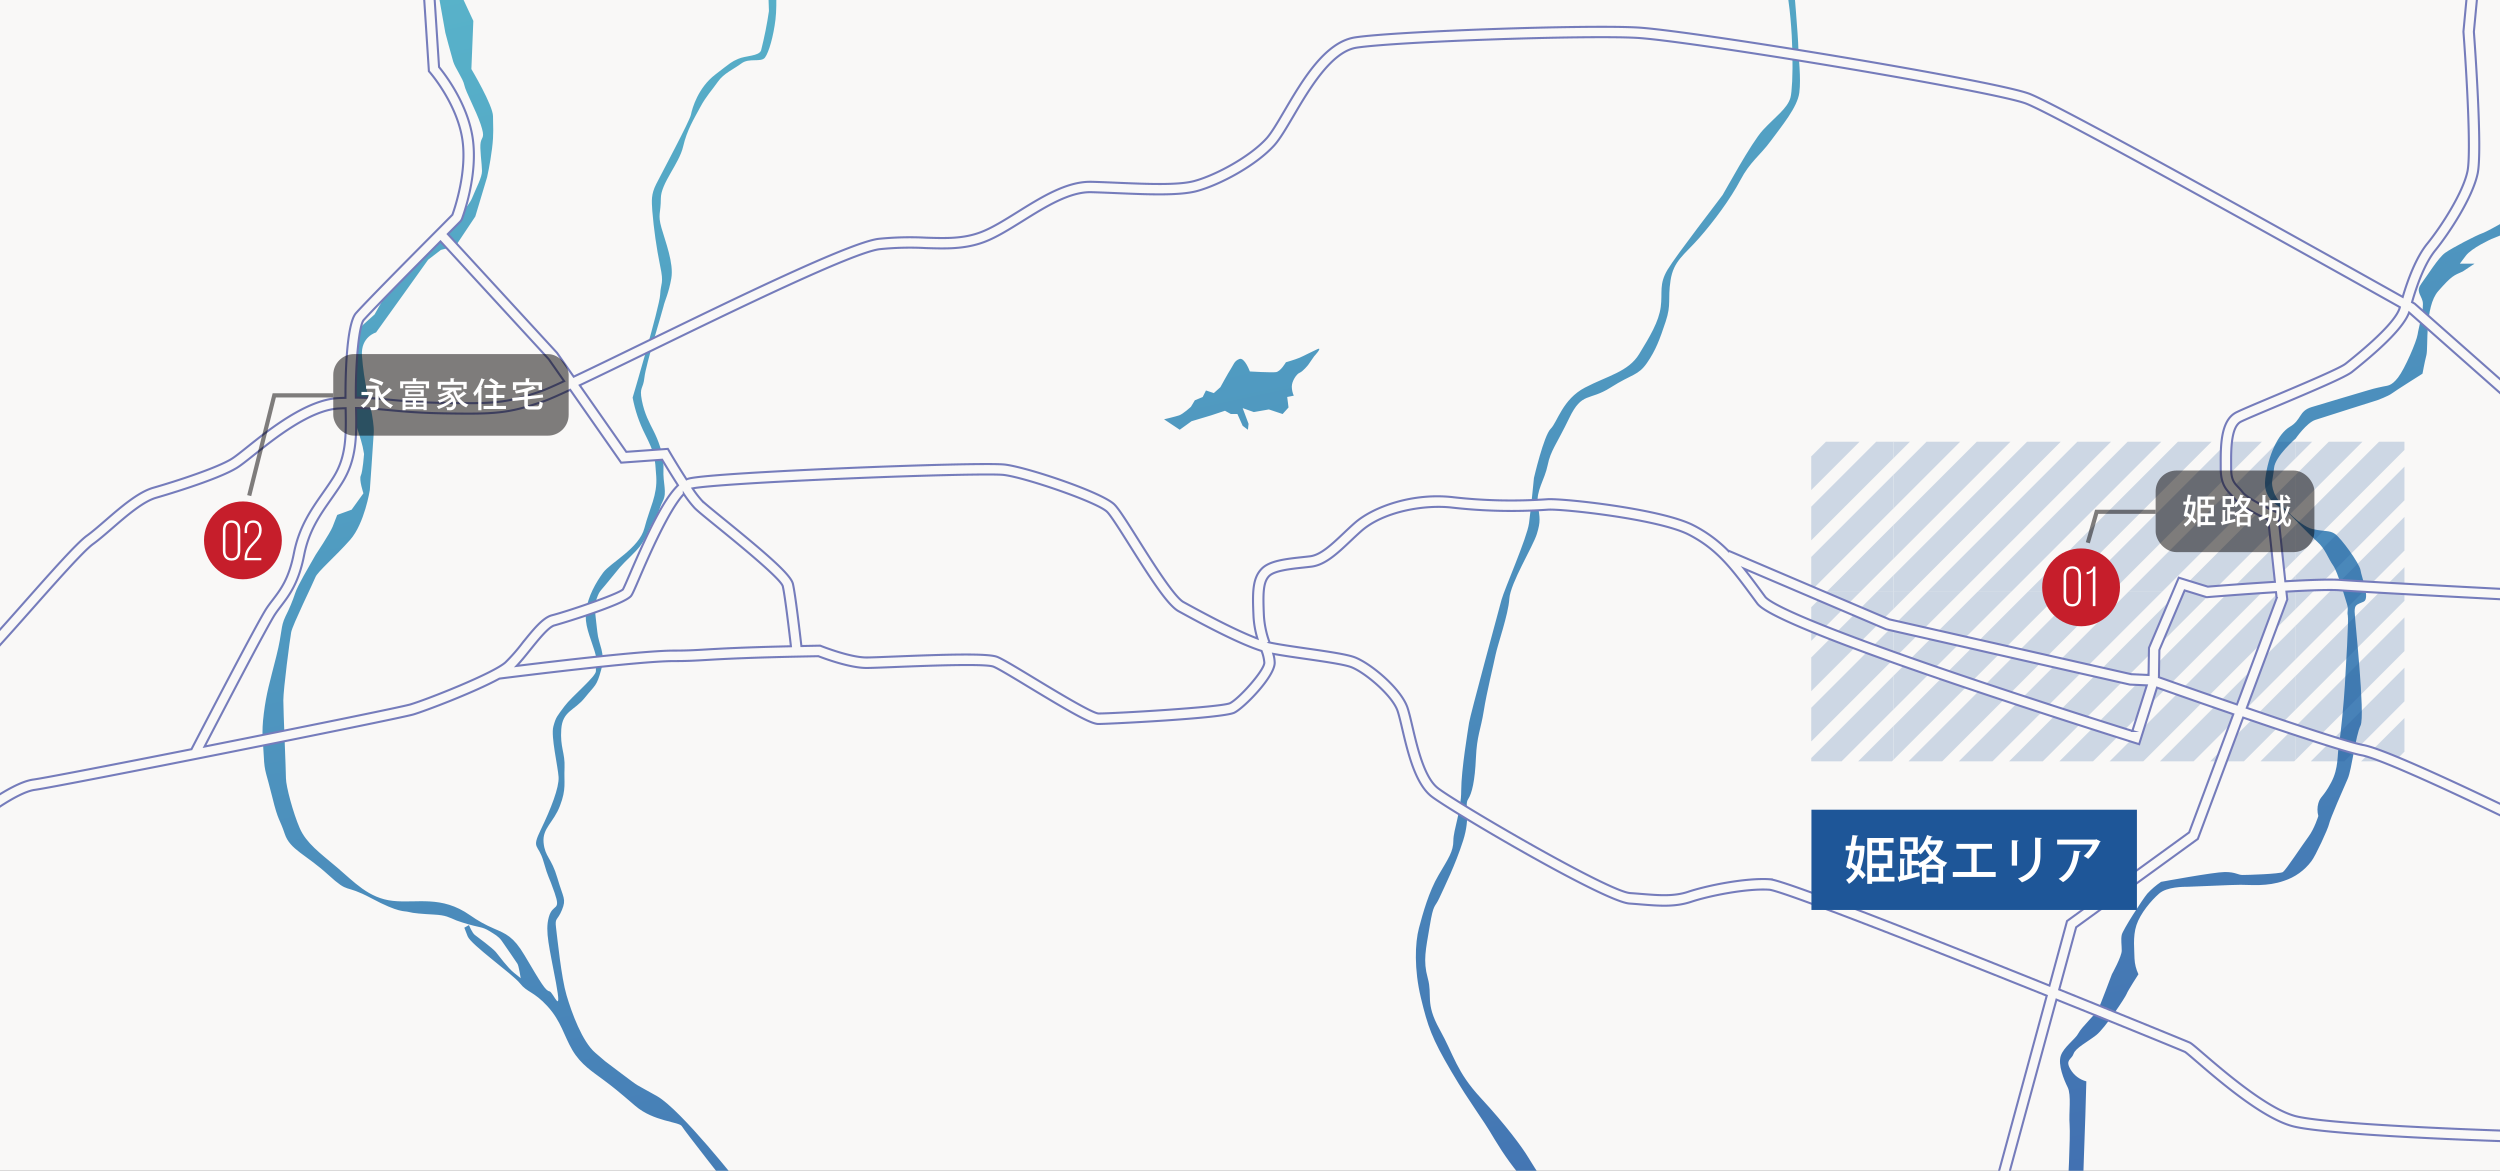 <svg xmlns="http://www.w3.org/2000/svg" xmlns:xlink="http://www.w3.org/1999/xlink" width="1200" height="562" viewBox="0 0 1200 562">
  <rect x="0" y="0" width="1200" height="562" fill="#333333" stroke="none"/>
  <defs>
    <clipPath id="clip-path">
      <rect id="長方形_3050" data-name="長方形 3050" width="1200" height="562" transform="translate(18.33 28.27)" fill="none"/>
    </clipPath>
    <clipPath id="clip-path-2">
      <path id="パス_3747" data-name="パス 3747" d="M236.09,18.01l9.44,20.29-.94,23.12s10.38,17.46,10.38,22.64.47,8.02-.47,15.57-2.36,13.68-2.36,13.68l-5.66,18.87-5.66,8.49-3.77,5.66-7.08,1.89-6.13,4.72-9.44,13.21-15.57,21.7s-7.39,2.04-6.76,11.16a134.7,134.7,0,0,0,2.52,17.61s3.46,13.52,3.15,19.18-1.89,27.68-1.89,27.68-2.52,16.04-9.44,23.9-15.73,15.41-16.67,17.93-11.01,22.96-11.64,26.42-3.77,27.36-3.77,32.71,1.26,33.65,1.26,37.43,3.46,16.67,6.61,23.9,9.75,11.95,17.93,18.87,15.1,14.78,26.74,16.04,23.28-2.83,37.12,6.92a61.233,61.233,0,0,0,11.36,6.35c5.77,2.53,9.37,3.75,14.75,12.84,8.18,13.84,10.07,16.98,11.95,17.3s6.29,12.89,3.15-4.09-5.35-24.53-3.46-31.45,5.98-2.52,2.83-11.64-2.83-6.29-5.35-15.1-5.98-5.66-1.26-15.41,8.81-20.13,8.49-25.16-3.77-19.5-2.52-24.22,1.89-5.03,5.35-9.75,15.41-14.47,15.1-16.98,1.57-2.2-.63-9.44-5.03-12.58-4.09-19.5,4.72-13.52,8.18-18.24,17.3-11.64,19.82-21.39,6.29-15.73,5.66-24.85-.63-10.69-5.35-20.13a66.489,66.489,0,0,1-5.98-17.61s12.9-43.4,13.21-49.38,1.89-5.03,0-13.84a227.787,227.787,0,0,1-3.77-26.42c-.31-5.03-.63-7.86,1.89-12.89s16.04-30.19,16.67-33.34,3.46-12.89,11.64-19.18,7.55-5.98,11.01-7.55,10.07-1.26,11.01-4.09a182.445,182.445,0,0,0,3.77-18.87c0-1.57-.63-17.3-.63-17.3l3.77.31s.94,13.21,0,21.07-3.15,15.73-5.03,18.24-7.55,0-11.32,2.83-8.49,4.72-11.32,8.81-5.66,6.92-8.49,12.27-6.29,10.69-8.18,18.87-10.69,17.61-10.69,24.85-1.57,7.55.31,14.15,5.98,16.98,4.72,24.22-3.15,10.69-3.77,13.52-8.49,27.99-9.12,33.97-2.52,4.4-1.26,11.01,3.77,11.01,5.66,14.78,5.03,11.01,4.72,18.24,1.89,11.01-.31,15.41-1.26,4.72-4.4,9.75-3.46,8.81-8.49,14.15-5.35,4.72-11.32,12.27-5.98,6.29-7.55,10.69-.31,9.12.31,15.73,4.09,10.06,1.89,18.24-2.83,7.23-7.86,13.52-10.69,6.29-11.32,15.1,1.89,11.32,1.57,18.56.94,10.06-2.2,18.24-8.49,10.69-7.86,17.61,3.77,7.23,6.61,16.98,4.4,10.06,2.2,15.41-3.46,3.46-2.83,8.49,2.52,23.9,5.03,32.39,7.55,22.33,13.84,27.68,2.2,2.2,12.27,9.75,5.66,4.4,17.3,11.01,39.95,42.77,39.95,42.77l-4.72,1.89s-22.02-27.99-23.28-30.19-13.53-2.2-22.33-9.75-10.38-8.81-15.41-12.58-10.69-7.23-14.78-14.15-5.35-13.84-11.95-21.07-9.75-6.6-13.21-11.01-23.59-18.56-25.16-22.64l-1.57-4.09,2.2-1.26s1.57,3.77,2.83,4.72,8.49,6.29,10.07,8.18,5.66,7.55,8.81,10.06l3.15,2.52s-.94-5.98-1.57-6.92-5.98-8.81-7.55-11.01-3.46-3.15-5.98-4.72a13.613,13.613,0,0,0-4.72-1.89,84.834,84.834,0,0,1-11.01-3.15c-3.78-1.58-5.03-2.52-10.69-2.83s-10.07-.63-12.27-1.26-4.4.63-17.93-6.6-10.07-1.57-20.76-11.32-18.24-11.95-20.76-19.5-3.15-5.98-5.98-17.61-3.77-11.95-4.09-19.5-1.26-10.69,0-20.76,2.83-14.78,5.98-27.36,1.89-13.84,4.4-19.18a81.694,81.694,0,0,0,4.72-11.32c.94-3.15,7.23-13.84,7.23-13.84l2.52-4.4s6.92-10.38,8.18-13.52,2.2-5.66,2.2-5.66l6.92-2.52,5.66-7.86s-2.2-6.6-1.26-8.49,1.57-10.38,1.57-10.38a50.491,50.491,0,0,0-1.57-6.92c-1.26-4.4-4.4-12.89-4.4-12.89s-1.89-20.13-1.26-25.79a87.1,87.1,0,0,1,2.83-12.89l9.44-8.49,9.75-17.3,26.42-25.47s8.81-8.49,10.69-13.21,4.72-9.75,4.72-12.89-1.26-11.01-.63-13.84,2.2-1.89,0-8.49-7.23-15.73-7.86-18.87-4.4-8.18-5.35-11.32-3.77-13.84-3.77-13.84l-3.46-19.5,1.26-9.75,6.29,3.3ZM757.45,604.88l7.55-.47s-10.38-16.04-13.21-20.76-10.85-15.57-22.65-28.31-12.74-20.29-19.82-33.02-3.3-16.04-5.66-24.53-.94-13.68.94-25,2.36-8.49,4.72-13.68,7.55-15.57,11.32-27.36.47-16.98,2.36-19.81,3.3-8.96,3.77-19.81,2.36-13.68,3.77-22.64,4.72-22.17,5.66-26.89,6.13-19.34,6.61-26.89,11.32-25,13.21-31.14,1.42-7.55.47-14.15,3.3-11.79,4.72-18.87,4.25-9.91,10.38-22.64,9.44-8.02,19.82-14.62,13.21-5.66,17.46-11.79,6.13-11.32,8.96-19.81.94-10.38,2.36-19.81,6.61-12.27,13.68-20.29,15.1-18.87,19.82-27.83,9.44-11.79,14.63-18.87S881.06,79.85,882,72.77s-.47-17.46-.47-21.7-2.36-32.08-2.36-32.08L877.28,8.61s-6.13-8.96-1.89,11.79,3.77,49.53,2.36,54.72-7.55,9.44-13.21,15.57-18.4,29.72-19.34,31.14-22.18,28.78-26.42,35.85-2.36,10.85-3.3,17.93-5.19,14.15-10.38,22.64-15.1,10.38-25.95,16.04-13.21,16.51-16.51,19.81-8.02,23.59-8.02,23.59-1.42,14.62-2.36,21.7-11.8,31.61-13.21,36.8-15.1,55.67-15.57,58.97-3.77,22.64-3.77,32.55-3.77,18.87-3.77,24.06-2.36,8.49-7.08,16.51-7.55,18.4-9.44,25.47-2.36,19.81.94,33.49,5.19,19.34,14.63,35.38,14.15,21.23,20.76,32.55a143.324,143.324,0,0,0,15.1,20.76l6.61,8.96Zm448.7-450.06h-7.08l2.83-3.77c2.83-3.77,12.27-8.02,12.27-8.02l17.46-7.08-.94-7.08s-17.93,10.38-20.76,11.32-14.63,7.08-17.93,9.44-8.49,10.85-11.32,14.62-.47,5.19.47,8.49-1.89,12.74-2.36,16.04-6.13,16.51-9.44,20.76-5.19,3.77-7.08,4.25-2.83.47-7.55,1.89-20.76,6.13-26.89,8.02-4.72,6.13-10.38,9.44-10.38,13.68-11.8,25,8.49,13.68,10.85,16.04,10.38,10.85,14.15,14.15,5.19,8.02,7.55,11.32,5.66,15.57,6.61,18.4,0,3.77.47,5.66-.94,25.47-1.42,33.49-1.89,23.12-2.83,28.31,0,11.32-3.77,18.4-5.19,6.6-6.13,9.91a11.4,11.4,0,0,0,0,6.13s-1.89,6.13-4.72,9.91-10.85,16.04-12.27,16.98-16.99,1.42-19.34,1.42-3.3-1.42-8.49-1.42-30.67,4.72-30.67,4.72a37.181,37.181,0,0,0-6.61,5.66c-2.36,2.83-11.8,17.46-12.27,19.81s0,4.72,0,7.55-4.72,11.32-4.72,11.32-5.66,15.1-6.61,16.98-8.02,8.49-9.44,11.32-7.08,6.6-8.49,10.85,1.42,11.32,3.3,15.1.47,12.27.94,17.93-.94,32.08-.94,32.08v7.08s7.08.47,7.08-1.42,1.42-41.99,1.42-41.99l.47-16.51a12.471,12.471,0,0,1-7.55-5.66c-2.83-4.72.47-4.72,1.42-7.55s6.61-5.66,10.85-8.96,14.15-18.4,14.63-19.81,5.66-9.44,5.66-9.44a19.471,19.471,0,0,1-1.89-7.55c0-3.78-.94-10.38.94-16.04s7.08-11.79,10.85-15.1,11.8-3.3,14.15-3.3,20.29-.94,25.01-.94,12.74.94,20.76-1.89a26.657,26.657,0,0,0,13.21-9.44c1.89-2.36,8.02-15.57,8.49-17.93s7.08-17.46,8.96-21.7,3.77-20.76,6.13-25.47-2.83-51.42-2.83-54.72.94-3.3,4.25-4.72-.94-11.79-1.42-15.1-9.44-15.57-12.27-17.46-4.72-.94-10.85-2.36-16.51-12.27-18.4-17.46-.47-6.13,0-11.79,10.38-14.15,10.38-14.15,5.19-7.55,9.44-8.96,29.72-9.44,29.72-9.44,5.19-1.89,7.08-3.3,14.63-9.44,14.63-9.44.94-5.19,1.89-8.96-.94-23.12,5.66-30.66,7.55-7.55,11.8-9.44l5.66-3.77Zm-629.1,74.7,7.55,5.03,5.66-4.09,9.44-2.83,6.61-2.2,2.83,1.57h3.15l2.52,5.66,2.52,1.89.31-2.83-2.83-7.55,5.35,1.89,7.23-1.26,2.83.94,3.77,1.26,2.83-3.15-.63-5.03,3.15-.63a10.851,10.851,0,0,1-.94-4.4c0-2.51,2.2-5.98,3.77-6.6s4.09-3.77,4.09-3.77l2.83-4.09s4.4-4.72,1.57-3.46-6.29,3.15-8.49,4.09-6.61,2.2-6.61,2.2-2.52,4.4-4.72,4.72-12.58-.31-12.58-.31-2.52-6.92-5.03-5.98-2.83,2.83-4.09,4.72-5.03,8.81-5.03,8.81l-3.15,2.83-3.77-1.26-1.57,3.15-3.77,1.57-1.89,3.15s-3.77,3.46-5.66,4.09-7.23,1.89-7.23,1.89Z" fill="none"/>
    </clipPath>
    <linearGradient id="linear-gradient" x1="0.867" y1="1.284" x2="0.133" y2="-0.284" gradientUnits="objectBoundingBox">
      <stop offset="0" stop-color="#3d62ac"/>
      <stop offset="1" stop-color="#5dc1cf"/>
    </linearGradient>
    <clipPath id="clip-path-3">
      <rect id="長方形_3044" data-name="長方形 3044" width="284.77" height="153.39" transform="translate(887.71 240.31)" fill="none"/>
    </clipPath>
    <clipPath id="clip-path-4">
      <rect id="長方形_2953" data-name="長方形 2953" width="193.07" height="193.05" transform="translate(1120.3 119.31)" fill="none"/>
    </clipPath>
    <clipPath id="clip-path-5">
      <rect id="長方形_2971" data-name="長方形 2971" width="193.07" height="193.05" transform="translate(1120.3 312.36)" fill="none"/>
    </clipPath>
    <clipPath id="clip-path-6">
      <rect id="長方形_2989" data-name="長方形 2989" width="193.07" height="193.05" transform="translate(927.23 119.31)" fill="none"/>
    </clipPath>
    <clipPath id="clip-path-7">
      <rect id="長方形_3007" data-name="長方形 3007" width="193.07" height="193.05" transform="translate(927.23 312.36)" fill="none"/>
    </clipPath>
    <clipPath id="clip-path-8">
      <rect id="長方形_3025" data-name="長方形 3025" width="193.07" height="193.05" transform="translate(734.16 119.31)" fill="none"/>
    </clipPath>
    <clipPath id="clip-path-9">
      <rect id="長方形_3043" data-name="長方形 3043" width="193.07" height="193.05" transform="translate(734.16 312.36)" fill="none"/>
    </clipPath>
    <clipPath id="clip-path-10">
      <rect id="長方形_3046" data-name="長方形 3046" width="1200" height="562.07" transform="translate(18.33 28.21)" fill="none"/>
    </clipPath>
  </defs>
  <g id="レイヤー_5" data-name="レイヤー 5" transform="translate(-18.33 -28.27)">
    <g id="グループ_2121" data-name="グループ 2121" clip-path="url(#clip-path)">
      <g id="グループ_2116" data-name="グループ 2116">
        <rect id="長方形_2934" data-name="長方形 2934" width="1200" height="562.07" transform="translate(18.33 28.21)" fill="#f9f8f7"/>
        <g id="グループ_2099" data-name="グループ 2099" clip-path="url(#clip-path-2)">
          <rect id="長方形_2935" data-name="長方形 2935" width="1200" height="562.07" transform="translate(18.33 28.21)" fill="url(#linear-gradient)"/>
        </g>
        <g id="グループ_2107" data-name="グループ 2107" opacity="0.2">
          <g id="グループ_2106" data-name="グループ 2106" clip-path="url(#clip-path-3)">
            <g id="グループ_2100" data-name="グループ 2100" clip-path="url(#clip-path-4)">
              <rect id="長方形_2936" data-name="長方形 2936" width="340.25" height="11.43" transform="translate(990.992 240.638) rotate(-45)" fill="#1e5698"/>
              <rect id="長方形_2937" data-name="長方形 2937" width="340.25" height="11.43" transform="translate(1003.072 252.708) rotate(-45)" fill="#1e5698"/>
              <rect id="長方形_2938" data-name="長方形 2938" width="340.25" height="11.43" transform="translate(1015.135 264.771) rotate(-45)" fill="#1e5698"/>
              <rect id="長方形_2939" data-name="長方形 2939" width="340.25" height="11.43" transform="translate(1027.204 276.831) rotate(-45)" fill="#1e5698"/>
              <rect id="長方形_2940" data-name="長方形 2940" width="340.25" height="11.43" transform="translate(1039.267 288.908) rotate(-45)" fill="#1e5698"/>
              <rect id="長方形_2941" data-name="長方形 2941" width="340.25" height="11.43" transform="translate(1051.339 300.971) rotate(-45)" fill="#1e5698"/>
              <rect id="長方形_2942" data-name="長方形 2942" width="340.25" height="11.43" transform="translate(1063.409 313.041) rotate(-45)" fill="#1e5698"/>
              <rect id="長方形_2943" data-name="長方形 2943" width="340.25" height="11.43" transform="translate(1075.464 325.101) rotate(-45)" fill="#1e5698"/>
              <rect id="長方形_2944" data-name="長方形 2944" width="340.25" height="11.43" transform="translate(1087.544 337.171) rotate(-45)" fill="#1e5698"/>
              <rect id="長方形_2945" data-name="長方形 2945" width="340.25" height="11.43" transform="translate(1099.607 349.234) rotate(-45)" fill="#1e5698"/>
              <rect id="長方形_2946" data-name="長方形 2946" width="340.25" height="11.43" transform="translate(1111.669 361.311) rotate(-45)" fill="#1e5698"/>
              <rect id="長方形_2947" data-name="長方形 2947" width="340.25" height="11.43" transform="translate(1123.732 373.364) rotate(-45)" fill="#1e5698"/>
              <rect id="長方形_2948" data-name="長方形 2948" width="340.25" height="11.43" transform="translate(1135.811 385.434) rotate(-45)" fill="#1e5698"/>
              <rect id="長方形_2949" data-name="長方形 2949" width="340.25" height="11.43" transform="translate(1147.867 397.504) rotate(-45)" fill="#1e5698"/>
              <rect id="長方形_2950" data-name="長方形 2950" width="340.25" height="11.43" transform="translate(1159.937 409.574) rotate(-45)" fill="#1e5698"/>
              <rect id="長方形_2951" data-name="長方形 2951" width="340.25" height="11.43" transform="translate(1172.009 421.637) rotate(-45)" fill="#1e5698"/>
              <rect id="長方形_2952" data-name="長方形 2952" width="340.25" height="11.43" transform="translate(1183.119 434.665) rotate(-45)" fill="#1e5698"/>
            </g>
            <g id="グループ_2101" data-name="グループ 2101" clip-path="url(#clip-path-5)">
              <rect id="長方形_2954" data-name="長方形 2954" width="340.25" height="11.43" transform="translate(990.99 433.696) rotate(-45)" fill="#1e5698"/>
              <rect id="長方形_2955" data-name="長方形 2955" width="340.25" height="11.43" transform="translate(1003.06 445.766) rotate(-45)" fill="#1e5698"/>
              <rect id="長方形_2956" data-name="長方形 2956" width="340.25" height="11.43" transform="translate(1015.132 457.829) rotate(-45)" fill="#1e5698"/>
              <rect id="長方形_2957" data-name="長方形 2957" width="340.25" height="11.43" transform="translate(1027.202 469.889) rotate(-45)" fill="#1e5698"/>
              <rect id="長方形_2958" data-name="長方形 2958" width="340.25" height="11.43" transform="translate(1039.257 481.959) rotate(-45)" fill="#1e5698"/>
              <rect id="長方形_2959" data-name="長方形 2959" width="340.25" height="11.43" transform="translate(1051.327 494.029) rotate(-45)" fill="#1e5698"/>
              <rect id="長方形_2960" data-name="長方形 2960" width="340.25" height="11.43" transform="translate(1063.4 506.092) rotate(-45)" fill="#1e5698"/>
              <rect id="長方形_2961" data-name="長方形 2961" width="340.25" height="11.43" transform="translate(1075.462 518.159) rotate(-45)" fill="#1e5698"/>
              <rect id="長方形_2962" data-name="長方形 2962" width="340.25" height="11.43" transform="translate(1087.525 530.222) rotate(-45)" fill="#1e5698"/>
              <rect id="長方形_2963" data-name="長方形 2963" width="340.25" height="11.43" transform="translate(1099.594 542.292) rotate(-45)" fill="#1e5698"/>
              <rect id="長方形_2964" data-name="長方形 2964" width="340.25" height="11.43" transform="translate(1111.66 554.362) rotate(-45)" fill="#1e5698"/>
              <rect id="長方形_2965" data-name="長方形 2965" width="340.25" height="11.43" transform="translate(1123.729 566.432) rotate(-45)" fill="#1e5698"/>
              <rect id="長方形_2966" data-name="長方形 2966" width="340.25" height="11.43" transform="translate(1135.799 578.492) rotate(-45)" fill="#1e5698"/>
              <rect id="長方形_2967" data-name="長方形 2967" width="340.25" height="11.43" transform="translate(1147.872 590.555) rotate(-45)" fill="#1e5698"/>
              <rect id="長方形_2968" data-name="長方形 2968" width="340.25" height="11.43" transform="translate(1159.934 602.632) rotate(-45)" fill="#1e5698"/>
              <rect id="長方形_2969" data-name="長方形 2969" width="340.25" height="11.43" transform="translate(1171.997 614.695) rotate(-45)" fill="#1e5698"/>
              <rect id="長方形_2970" data-name="長方形 2970" width="340.25" height="11.43" transform="translate(1183.116 627.722) rotate(-45)" fill="#1e5698"/>
            </g>
            <g id="グループ_2102" data-name="グループ 2102" clip-path="url(#clip-path-6)">
              <rect id="長方形_2972" data-name="長方形 2972" width="340.25" height="11.43" transform="translate(797.911 240.63) rotate(-45)" fill="#1e5698"/>
              <rect id="長方形_2973" data-name="長方形 2973" width="340.25" height="11.43" transform="translate(809.99 252.7) rotate(-45)" fill="#1e5698"/>
              <rect id="長方形_2974" data-name="長方形 2974" width="340.25" height="11.43" transform="translate(822.053 264.753) rotate(-45)" fill="#1e5698"/>
              <rect id="長方形_2975" data-name="長方形 2975" width="340.25" height="11.43" transform="translate(834.115 276.83) rotate(-45)" fill="#1e5698"/>
              <rect id="長方形_2976" data-name="長方形 2976" width="340.25" height="11.43" transform="translate(846.195 288.9) rotate(-45)" fill="#1e5698"/>
              <rect id="長方形_2977" data-name="長方形 2977" width="340.25" height="11.43" transform="translate(858.258 300.963) rotate(-45)" fill="#1e5698"/>
              <rect id="長方形_2978" data-name="長方形 2978" width="340.25" height="11.43" transform="translate(870.32 313.03) rotate(-45)" fill="#1e5698"/>
              <rect id="長方形_2979" data-name="長方形 2979" width="340.25" height="11.43" transform="translate(882.383 325.093) rotate(-45)" fill="#1e5698"/>
              <rect id="長方形_2980" data-name="長方形 2980" width="340.25" height="11.43" transform="translate(894.462 337.163) rotate(-45)" fill="#1e5698"/>
              <rect id="長方形_2981" data-name="長方形 2981" width="340.25" height="11.43" transform="translate(906.518 349.233) rotate(-45)" fill="#1e5698"/>
              <rect id="長方形_2982" data-name="長方形 2982" width="340.25" height="11.43" transform="translate(918.588 361.303) rotate(-45)" fill="#1e5698"/>
              <rect id="長方形_2983" data-name="長方形 2983" width="340.25" height="11.43" transform="translate(930.66 373.356) rotate(-45)" fill="#1e5698"/>
              <rect id="長方形_2984" data-name="長方形 2984" width="340.25" height="11.43" transform="translate(942.73 385.426) rotate(-45)" fill="#1e5698"/>
              <rect id="長方形_2985" data-name="長方形 2985" width="340.25" height="11.43" transform="translate(954.785 397.496) rotate(-45)" fill="#1e5698"/>
              <rect id="長方形_2986" data-name="長方形 2986" width="340.25" height="11.43" transform="translate(966.855 409.566) rotate(-45)" fill="#1e5698"/>
              <rect id="長方形_2987" data-name="長方形 2987" width="340.25" height="11.43" transform="translate(978.927 421.619) rotate(-45)" fill="#1e5698"/>
              <rect id="長方形_2988" data-name="長方形 2988" width="340.25" height="11.43" transform="translate(990.03 434.653) rotate(-45)" fill="#1e5698"/>
            </g>
            <g id="グループ_2103" data-name="グループ 2103" clip-path="url(#clip-path-7)">
              <rect id="長方形_2990" data-name="長方形 2990" width="340.25" height="11.43" transform="translate(797.908 433.688) rotate(-45)" fill="#1e5698"/>
              <rect id="長方形_2991" data-name="長方形 2991" width="340.25" height="11.43" transform="translate(809.978 445.758) rotate(-45)" fill="#1e5698"/>
              <rect id="長方形_2992" data-name="長方形 2992" width="340.25" height="11.43" transform="translate(822.05 457.81) rotate(-45)" fill="#1e5698"/>
              <rect id="長方形_2993" data-name="長方形 2993" width="340.25" height="11.43" transform="translate(834.113 469.888) rotate(-45)" fill="#1e5698"/>
              <rect id="長方形_2994" data-name="長方形 2994" width="340.25" height="11.43" transform="translate(846.176 481.951) rotate(-45)" fill="#1e5698"/>
              <rect id="長方形_2995" data-name="長方形 2995" width="340.25" height="11.43" transform="translate(858.255 494.02) rotate(-45)" fill="#1e5698"/>
              <rect id="長方形_2996" data-name="長方形 2996" width="340.25" height="11.43" transform="translate(870.311 506.09) rotate(-45)" fill="#1e5698"/>
              <rect id="長方形_2997" data-name="長方形 2997" width="340.25" height="11.43" transform="translate(882.38 518.151) rotate(-45)" fill="#1e5698"/>
              <rect id="長方形_2998" data-name="長方形 2998" width="340.25" height="11.43" transform="translate(894.443 530.213) rotate(-45)" fill="#1e5698"/>
              <rect id="長方形_2999" data-name="長方形 2999" width="340.25" height="11.43" transform="translate(906.516 542.29) rotate(-45)" fill="#1e5698"/>
              <rect id="長方形_3000" data-name="長方形 3000" width="340.25" height="11.43" transform="translate(918.578 554.353) rotate(-45)" fill="#1e5698"/>
              <rect id="長方形_3001" data-name="長方形 3001" width="340.25" height="11.43" transform="translate(930.648 566.413) rotate(-45)" fill="#1e5698"/>
              <rect id="長方形_3002" data-name="長方形 3002" width="340.25" height="11.43" transform="translate(942.717 578.483) rotate(-45)" fill="#1e5698"/>
              <rect id="長方形_3003" data-name="長方形 3003" width="340.25" height="11.43" transform="translate(954.783 590.553) rotate(-45)" fill="#1e5698"/>
              <rect id="長方形_3004" data-name="長方形 3004" width="340.25" height="11.43" transform="translate(966.852 602.623) rotate(-45)" fill="#1e5698"/>
              <rect id="長方形_3005" data-name="長方形 3005" width="340.25" height="11.43" transform="translate(978.915 614.676) rotate(-45)" fill="#1e5698"/>
              <rect id="長方形_3006" data-name="長方形 3006" width="340.25" height="11.43" transform="translate(990.028 627.711) rotate(-45)" fill="#1e5698"/>
            </g>
            <g id="グループ_2104" data-name="グループ 2104" clip-path="url(#clip-path-8)">
              <rect id="長方形_3008" data-name="長方形 3008" width="340.25" height="11.43" transform="translate(604.839 240.622) rotate(-45)" fill="#1e5698"/>
              <rect id="長方形_3009" data-name="長方形 3009" width="340.25" height="11.43" transform="translate(616.909 252.682) rotate(-45)" fill="#1e5698"/>
              <rect id="長方形_3010" data-name="長方形 3010" width="340.25" height="11.43" transform="translate(628.964 264.752) rotate(-45)" fill="#1e5698"/>
              <rect id="長方形_3011" data-name="長方形 3011" width="340.25" height="11.43" transform="translate(641.034 276.822) rotate(-45)" fill="#1e5698"/>
              <rect id="長方形_3012" data-name="長方形 3012" width="340.25" height="11.43" transform="translate(653.113 288.892) rotate(-45)" fill="#1e5698"/>
              <rect id="長方形_3013" data-name="長方形 3013" width="340.25" height="11.43" transform="translate(665.169 300.952) rotate(-45)" fill="#1e5698"/>
              <rect id="長方形_3014" data-name="長方形 3014" width="340.25" height="11.43" transform="translate(677.238 313.022) rotate(-45)" fill="#1e5698"/>
              <rect id="長方形_3015" data-name="長方形 3015" width="340.25" height="11.43" transform="translate(689.311 325.085) rotate(-45)" fill="#1e5698"/>
              <rect id="長方形_3016" data-name="長方形 3016" width="340.25" height="11.43" transform="translate(701.381 337.155) rotate(-45)" fill="#1e5698"/>
              <rect id="長方形_3017" data-name="長方形 3017" width="340.25" height="11.43" transform="translate(713.436 349.225) rotate(-45)" fill="#1e5698"/>
              <rect id="長方形_3018" data-name="長方形 3018" width="340.25" height="11.43" transform="translate(725.506 361.285) rotate(-45)" fill="#1e5698"/>
              <rect id="長方形_3019" data-name="長方形 3019" width="340.25" height="11.43" transform="translate(737.578 373.348) rotate(-45)" fill="#1e5698"/>
              <rect id="長方形_3020" data-name="長方形 3020" width="340.25" height="11.43" transform="translate(749.641 385.425) rotate(-45)" fill="#1e5698"/>
              <rect id="長方形_3021" data-name="長方形 3021" width="340.25" height="11.43" transform="translate(761.703 397.488) rotate(-45)" fill="#1e5698"/>
              <rect id="長方形_3022" data-name="長方形 3022" width="340.25" height="11.43" transform="translate(773.783 409.548) rotate(-45)" fill="#1e5698"/>
              <rect id="長方形_3023" data-name="長方形 3023" width="340.25" height="11.43" transform="translate(785.839 421.618) rotate(-45)" fill="#1e5698"/>
              <rect id="長方形_3024" data-name="長方形 3024" width="340.25" height="11.43" transform="translate(796.948 434.645) rotate(-45)" fill="#1e5698"/>
            </g>
            <g id="グループ_2105" data-name="グループ 2105" clip-path="url(#clip-path-9)">
              <rect id="長方形_3026" data-name="長方形 3026" width="340.25" height="11.43" transform="translate(604.827 433.679) rotate(-45)" fill="#1e5698"/>
              <rect id="長方形_3027" data-name="長方形 3027" width="340.25" height="11.43" transform="translate(616.906 445.749) rotate(-45)" fill="#1e5698"/>
              <rect id="長方形_3028" data-name="長方形 3028" width="340.25" height="11.43" transform="translate(628.962 457.809) rotate(-45)" fill="#1e5698"/>
              <rect id="長方形_3029" data-name="長方形 3029" width="340.25" height="11.43" transform="translate(641.031 469.879) rotate(-45)" fill="#1e5698"/>
              <rect id="長方形_3030" data-name="長方形 3030" width="340.25" height="11.43" transform="translate(653.094 481.942) rotate(-45)" fill="#1e5698"/>
              <rect id="長方形_3031" data-name="長方形 3031" width="340.25" height="11.43" transform="translate(665.166 494.019) rotate(-45)" fill="#1e5698"/>
              <rect id="長方形_3032" data-name="長方形 3032" width="340.25" height="11.43" transform="translate(677.229 506.072) rotate(-45)" fill="#1e5698"/>
              <rect id="長方形_3033" data-name="長方形 3033" width="340.25" height="11.43" transform="translate(689.299 518.142) rotate(-45)" fill="#1e5698"/>
              <rect id="長方形_3034" data-name="長方形 3034" width="340.25" height="11.43" transform="translate(701.361 530.205) rotate(-45)" fill="#1e5698"/>
              <rect id="長方形_3035" data-name="長方形 3035" width="340.25" height="11.43" transform="translate(713.434 542.282) rotate(-45)" fill="#1e5698"/>
              <rect id="長方形_3036" data-name="長方形 3036" width="340.25" height="11.43" transform="translate(725.496 554.335) rotate(-45)" fill="#1e5698"/>
              <rect id="長方形_3037" data-name="長方形 3037" width="340.25" height="11.43" transform="translate(737.566 566.405) rotate(-45)" fill="#1e5698"/>
              <rect id="長方形_3038" data-name="長方形 3038" width="340.25" height="11.43" transform="translate(749.639 578.482) rotate(-45)" fill="#1e5698"/>
              <rect id="長方形_3039" data-name="長方形 3039" width="340.25" height="11.43" transform="translate(761.701 590.545) rotate(-45)" fill="#1e5698"/>
              <rect id="長方形_3040" data-name="長方形 3040" width="340.25" height="11.43" transform="translate(773.771 602.615) rotate(-45)" fill="#1e5698"/>
              <rect id="長方形_3041" data-name="長方形 3041" width="340.25" height="11.43" transform="translate(785.826 614.675) rotate(-45)" fill="#1e5698"/>
              <rect id="長方形_3042" data-name="長方形 3042" width="340.25" height="11.43" transform="translate(796.946 627.703) rotate(-45)" fill="#1e5698"/>
            </g>
          </g>
        </g>
        <rect id="長方形_3045" data-name="長方形 3045" width="1200" height="562.07" transform="translate(18.33 28.21)" fill="none"/>
        <g id="グループ_2108" data-name="グループ 2108" clip-path="url(#clip-path-10)">
          <path id="パス_3748" data-name="パス 3748" d="M1265.68,571.93c-9.17.61-127.61-2.91-145.86-8.02-13.48-3.77-33.91-21.36-43.73-29.81-4.24-3.65-5.75-4.93-6.69-5.4-.57-.28-28.09-11.56-62.64-25.48l8.13-29.87,58.4-42.38,21.76-58.25c23.97,8.22,50,16.86,56.88,18.09,10.17,1.82,57.71,24.41,81.43,36.11l2.21-4.48c-2.83-1.39-69.36-34.15-82.76-36.54-6.54-1.17-32.23-9.71-56.01-17.86l19.22-51.46.21-.55-.41-3.78c10.85-.61,20.98-1,25.5-.65,12.16.94,84.26,4.68,84.99,4.72l.26-4.99c-.73-.04-72.77-3.78-84.87-4.71-4.81-.37-15.29.03-26.42.66l-3.52-32.88-1.31-.59c-5.44-2.44-13.85-6.88-15.54-9.13a26.574,26.574,0,0,0-2.18-2.51c-2.01-2.13-3.46-3.67-3.46-9.2v-1.61c-.03-7.28-.06-18.28,4.75-20.69,2.24-1.12,8.89-3.92,16.59-7.16,18.9-7.96,33.61-14.24,36.7-16.71l.52-.42c15.69-12.52,24.5-21.73,26.86-28.08l68.95,60.97,3.31-3.74-69.56-61.51-.23-.13c-.21-.12-.56-.31-1.04-.58,2.49-8.62,6.23-18.8,11.19-24.91,6.57-8.08,17.89-25.25,20.32-36.92,2.35-11.29-1.5-63.6-1.83-67.95l2.34-24.79-4.98-.47-2.38,25.21.02.21c1.46,19.3,3.74,58.08,1.93,66.76-2.13,10.23-12.57,26.5-19.31,34.79-5.24,6.45-9.15,16.7-11.78,25.55-29.6-16.6-164.32-91.98-179.32-97.56-17.35-6.44-162.85-30.36-188.04-31.76-24.79-1.38-115.93,1.81-135.45,4.74-14.53,2.18-25.35,20.58-34.04,35.37-3.31,5.64-6.18,10.5-8.49,13.08-7.88,8.75-24.28,17.66-34.66,20.49-7.68,2.1-22.59,1.46-37.01.85-4.1-.17-8.35-.36-12.27-.46-.24,0-.49-.01-.73-.01-11.61,0-23.48,7.4-34.96,14.55-6.35,3.96-12.35,7.69-17.63,9.67-8.43,3.16-16.65,2.91-26.18,2.61a149.34,149.34,0,0,0-22.77.55c-13.41,1.56-68.39,28.33-112.57,49.84-12.84,6.25-24.71,12.03-33.82,16.33l-8.02-11.47-52.4-56.99c1.84-1.85,3.36-3.38,4.43-4.45.56-.57,1-1.01,1.3-1.31.11-.11.21-.22.31-.33h0a4.243,4.243,0,0,0,.63-.96h.03c.33-.84,8.07-21.11,5.17-39.49-2.61-16.51-13.44-30.43-16.07-33.62L226.3,17.88l-4.99.33,2.89,44.25.56.64c.13.15,12.77,14.79,15.45,31.77,2.47,15.61-3.64,33.46-4.73,36.48-.85.87-3.17,3.2-5.98,6.03-11.04,11.09-34,34.18-40.26,41.14-4.77,5.3-5.11,31.56-5.08,40.71-1.1.03-2.23.07-3.41.13-15.28.76-33.14,15.02-43.81,23.53-3.09,2.47-5.76,4.6-7.4,5.62-6.78,4.24-26.19,10.61-37.58,13.87-7.31,2.09-15.65,9.31-23.01,15.68-3.25,2.81-6.32,5.47-8.91,7.34-4.88,3.52-17.42,17.68-30.69,32.67C19.32,329.4,8.95,341.11,4.14,345.49l3.37,3.69c5-4.57,15-15.85,25.58-27.8,11.93-13.47,25.44-28.73,29.87-31.93,2.77-2,5.92-4.73,9.26-7.62,6.96-6.03,14.86-12.86,21.11-14.65,1.18-.34,29.13-8.36,38.86-14.44,1.88-1.18,4.52-3.28,7.87-5.95,10.2-8.14,27.28-21.76,40.94-22.45,1.13-.06,2.2-.1,3.23-.13.28,13.44.29,23.34-5.95,33.26-1.62,2.57-3.37,5.07-5.06,7.49-5.57,7.95-11.34,16.17-13.83,28.9-2.38,12.13-6.33,17.32-10.15,22.33-1.01,1.32-2.05,2.68-3,4.12-4.25,6.37-32.55,60.91-36.01,67.58-37.11,7.35-70.91,13.9-75.84,14.55-11.63,1.55-32.8,18.98-33.7,19.72l3.19,3.85c5.79-4.79,22.69-17.48,31.17-18.61,11.3-1.51,174.35-33.99,181.74-36.2,5.84-1.75,29.12-10.55,41.28-17.2,5.85-.74,66.88-8.41,83.69-8.41,6.33,0,10.03-.21,15.64-.54,8.43-.49,21.15-1.22,53.73-1.81,2.62,1.02,15.03,5.65,23.1,5.65,2.3,0,7.27-.2,13.55-.45,14.07-.56,43.34-1.74,47.36-.19,2.16.83,9.45,5.24,17.17,9.92,20.52,12.42,29.67,17.61,33.27,17.61,4.23,0,59.71-2.67,65.29-5.45,4.7-2.35,19.31-17.24,19.31-23.94a15.854,15.854,0,0,0-.67-4.26c4.41.81,10.01,1.62,15.45,2.4,8.75,1.26,17.79,2.57,21.48,3.8,6.31,2.1,20.2,13.63,22.75,21.27.7,2.1,1.42,5.14,2.25,8.67,2.61,11.08,6.18,26.25,14.08,32.33,9.34,7.18,82.95,50.57,94.98,51.37,1.88.13,3.7.27,5.47.42,8.81.71,16.42,1.33,24.24-1.28,8.45-2.82,26.61-6.49,37.38-5.77,1.99.13,15.92,4.15,102.14,38.46,10.53,4.19,21.04,8.4,31.04,12.41l-25.4,93.34,4.82,1.31,25.24-92.77c33.47,13.46,60.25,24.43,61.68,25.1.61.35,3.2,2.58,5.7,4.74,10.87,9.35,31.1,26.76,45.65,30.83,17.79,4.98,119.92,8.27,143.34,8.27,2.02,0,3.45-.02,4.2-.07l-.33-4.99ZM1111.12,315.37l-19.06,51.03c-16.73-5.76-31.76-11.05-37.44-13.06l.2-13.06,12.14-28.61,10.57,3.25.48-.04c.29-.02,16.53-1.36,32.8-2.36l.3,2.85Zm-69.24,63.76c-9.31-2.92-46.4-14.6-83.97-27.37-78.26-26.6-90.62-34.79-92.3-37.07l-.78-1.06c-3.36-4.57-6.38-8.67-9.35-12.39l68,29.02.21.09,116.98,26.52,8.12.37-6.92,21.89ZM329.72,197.23c41.52-20.22,98.39-47.9,110.95-49.36a143.5,143.5,0,0,1,22.04-.52c9.63.3,18.74.58,28.09-2.93,5.74-2.15,11.95-6.02,18.51-10.11,11.1-6.92,22.56-14.06,32.91-13.79,3.88.11,7.92.28,12.2.46,14.8.63,30.11,1.28,38.54-1.02,11.02-3,28.32-12.26,37.06-21.97,2.65-2.95,5.63-8.02,9.09-13.89,7.73-13.14,18.31-31.13,30.48-32.96,19.35-2.9,109.81-6.06,134.43-4.69,11.51.64,51.3,6.4,96.74,14,47.38,7.93,82.64,14.78,89.84,17.45,14.65,5.44,152.93,82.83,179.67,97.82-.01.05-.03.1-.04.16-.94,3.59-6.14,11.11-25.51,26.57l-.53.42c-2.79,2.23-22.48,10.52-35.52,16.01-8.1,3.41-14.49,6.1-16.88,7.3-7.59,3.79-7.55,16.15-7.52,25.18v1.59c0,7.52,2.45,10.12,4.82,12.63a26.034,26.034,0,0,1,1.82,2.08c2.68,3.57,12.23,8.26,16.18,10.09l3.19,29.8c-14.71.9-29.23,2.07-32.2,2.31l-13.96-4.3-14.28,33.66-.2,13.04-8.3-.38-116.1-26.32-77.17-32.93-.05.12a64.776,64.776,0,0,0-16.77-12.31c-15.39-7.94-62.64-13.01-70.19-12.54a246.526,246.526,0,0,1-44.84-.93c-19.42-2.37-38.71,4.45-47.72,12.4-1.83,1.61-3.61,3.3-5.33,4.93-5.62,5.32-10.93,10.35-15.97,10.98-1.21.15-2.5.29-3.82.43-7.65.83-15.56,1.68-19.35,5.47-4.58,4.57-4.51,11.58-4.03,22.63a44.727,44.727,0,0,0,1.89,10.94c-11.23-4.24-27.33-13.04-34.18-16.79l-1.28-.7c-4.35-2.37-14.82-19-21.75-30-5.71-9.07-9.32-14.74-11.41-16.82-5.73-5.73-40.91-17.62-52.3-19.14-6.11-.82-43.68.28-76,1.64-32.8,1.38-70.01,3.43-76.1,5.06a7.933,7.933,0,0,0-1,.35c-3.26-5.03-6.54-10.46-8.18-13.28l-.79-1.34-19.95,1.42-22.33-31.94c8.88-4.2,20.29-9.75,33.1-15.99ZM192.96,181.81c5.62-6.24,25.04-25.83,36.8-37.65l52.02,56.58,7.33,10.48c-5.32,2.47-9.29,4.21-11.38,4.92-16.38,5.62-22.09,5.98-46.8,5.53-11.55-.21-18.96-.91-25.49-1.53-5.38-.51-10.26-.97-16.3-1.01-.15-17.52,1.58-34.84,3.81-37.32Zm22.41,184.57c-3.95,1.19-52.81,11.1-98.85,20.24,7.21-13.87,30.27-58.13,33.89-63.56.87-1.31,1.82-2.55,2.82-3.87,3.97-5.22,8.47-11.13,11.08-24.4,2.29-11.69,7.5-19.12,13.02-26.99,1.73-2.47,3.52-5.01,5.2-7.7,7.01-11.15,7-22.18,6.71-35.97,5.71.05,10.33.48,15.74.99,6.62.62,14.12,1.33,25.86,1.55,25.45.47,31.36.09,48.51-5.8,2.36-.81,6.75-2.74,12.67-5.49l24.45,34.97,19.69-1.41c1.4,2.35,4.43,7.39,7.6,12.27-6.63,6.37-13.96,21.3-22.99,42.29-1.47,3.42-3,6.96-3.45,7.7-2.73,2.46-27.28,10.7-34.02,12.39-4.42,1.11-9.22,7.08-14.29,13.4a84.479,84.479,0,0,1-8.14,9.27c-5.92,5.26-37.29,17.65-45.5,20.11Zm141.76-26.35c-5.52.32-9.17.53-15.36.53-14.01,0-56.4,5.01-75.44,7.35,2.09-2.21,4.28-4.93,6.57-7.78,3.93-4.89,8.82-10.98,11.61-11.68,2.02-.5,33.58-9.93,36.78-14.19.65-.86,1.53-2.85,4.07-8.76,4.08-9.47,13.89-32.26,21.21-40.07a53.758,53.758,0,0,0,5.23,6.75c1.49,1.49,5.5,4.75,11.06,9.27,9,7.32,30.08,24.46,31.2,28.2,1.11,4.81,3.16,22.28,3.91,28.82-23.24.54-33.62,1.13-40.85,1.55Zm251.53,25.79c-4.24,1.92-55.46,4.93-63.04,4.93-3.11-.19-20.38-10.64-30.7-16.89-9.54-5.78-15.52-9.36-17.97-10.31-4.61-1.77-25.08-1.11-49.36-.14-6.23.25-11.15.45-13.35.45-7.91,0-21.58-5.43-21.72-5.48l-.47-.19h-.5c-3.02.06-5.86.12-8.55.18-.71-6.24-2.86-24.6-4.06-29.84-1.01-4.36-11.88-13.84-32.92-30.96-5.03-4.09-9.38-7.63-10.68-8.93a47.429,47.429,0,0,1-4.57-5.94c6.2-1.24,35.61-3.12,74.42-4.76,38.01-1.6,70.3-2.32,75.13-1.68,10.93,1.46,44.88,13.17,49.43,17.72,1.79,1.79,6.13,8.67,10.71,15.95,10.59,16.82,18.49,28.95,23.59,31.73l1.28.7c8.42,4.6,26.93,14.72,38.55,18.37a19.26,19.26,0,0,1,1.33,5.63c0,3.64-12.06,17.22-16.54,19.46Zm259.27,84.49c-11.54-.77-30.24,3-39.29,6.02-6.84,2.28-13.98,1.7-22.25,1.04-1.79-.14-3.63-.29-5.54-.42-10.33-.69-82.62-42.93-92.27-50.35-6.49-4.99-9.83-19.16-12.26-29.51-.86-3.64-1.6-6.79-2.37-9.1-3.16-9.46-18.38-21.92-25.91-24.43-4.11-1.37-12.97-2.65-22.35-4-6.16-.89-12.54-1.81-17.03-2.71-.3-.06-.61-.13-.92-.21A44.583,44.583,0,0,1,625,323.61c-.46-10.62-.36-15.95,2.57-18.88,2.54-2.54,10.2-3.37,16.35-4.03,1.35-.15,2.66-.29,3.9-.44,6.67-.83,12.56-6.41,18.79-12.31,1.69-1.6,3.44-3.25,5.2-4.81,10.69-9.43,30.55-12.8,43.81-11.19a251.934,251.934,0,0,0,45.75.96c7.08-.44,53.19,4.56,67.58,11.99,13.78,7.11,20.59,16.37,31.86,31.7l.78,1.06c1.61,2.19,6.52,8.87,94.72,38.85,43.26,14.71,88.81,28.97,88.81,28.97l8.57-27.15c6.23,2.2,20.62,7.27,36.61,12.77l-21.18,56.72-58.61,42.53-8.44,31c-55.75-22.42-126.96-50.55-134.16-51.03Z" fill="#f9f8f7" stroke="#757cbb" stroke-miterlimit="10" stroke-width="1"/>
        </g>
        <circle id="楕円形_110" data-name="楕円形 110" cx="18.68" cy="18.68" r="18.68" transform="translate(998.5 291.582) rotate(-0.21)" fill="#c61e2b"/>
        <circle id="楕円形_111" data-name="楕円形 111" cx="18.68" cy="18.68" r="18.68" transform="translate(116.184 306.258) rotate(-89.79)" fill="#c61e2b"/>
        <g id="グループ_2112" data-name="グループ 2112">
          <g id="グループ_2111" data-name="グループ 2111">
            <g id="グループ_2109" data-name="グループ 2109" opacity="0.5">
              <rect id="長方形_3047" data-name="長方形 3047" width="76.2" height="39.16" rx="10" transform="translate(1053.04 254.13)" fill="#040000"/>
            </g>
            <g id="グループ_2110" data-name="グループ 2110">
              <path id="パス_3749" data-name="パス 3749" d="M1071.53,269.02l.8.15c-.02.11-.05.21-.07.3a23.22,23.22,0,0,1-1.31,7.08,13.965,13.965,0,0,1,1.68,1.77l-1,1.26a13.216,13.216,0,0,0-1.36-1.58,8.222,8.222,0,0,1-2.92,3.07,6.256,6.256,0,0,0-.92-1.26,6.575,6.575,0,0,0,2.71-2.87c-.41-.38-.82-.74-1.25-1.07l-.15.62-1.26-.72c.36-1.38.77-3.3,1.15-5.27h-1.3v-1.45h1.58c.21-1.18.41-2.33.56-3.37l1.84.2c-.03.13-.13.21-.39.23-.15.9-.34,1.91-.54,2.94h1.91l.26-.03Zm-2.47,1.47c-.26,1.3-.54,2.61-.8,3.83.48.36,1,.75,1.49,1.18a20.254,20.254,0,0,0,1-5.01h-1.69Zm12.63,8.38v1.46h-7.05v.74h-1.53V266.62h8.3v1.46h-3.14v2.5H1081v5.53h-2.73v2.76h3.42Zm-4.91-10.79h-2.13v2.5h2.13Zm2.73,6.6V272h-4.86v2.68Zm-4.86,1.43v2.76h2.13v-2.76Z" fill="#fff"/>
              <path id="パス_3750" data-name="パス 3750" d="M1097.81,267.27l1.04.46a.58.58,0,0,1-.2.21,12.618,12.618,0,0,1-2.28,4.24,10.623,10.623,0,0,0,3.65,2.18,6.1,6.1,0,0,0-.97,1.31c-.13-.05-.25-.12-.38-.16V281h-1.49v-.59h-3.73v.64H1092v-5.4q-.345.18-.69.33a6.051,6.051,0,0,0-.53-.79h-1.99v2.69l2.4-.56.15,1.31c-2.25.61-4.66,1.2-6.19,1.58a.3.3,0,0,1-.23.26l-.61-1.64.82-.16v-5.65l1.64.1c-.02.13-.11.21-.36.25v5.04l.99-.21v-6.55h-2.23v-5.27h5.53v4.27a12.235,12.235,0,0,0,2.92-4.98l1.74.53c-.05.11-.18.18-.39.16-.11.33-.25.64-.38.97h2.96l.26-.05Zm-11.28.45v2.58h2.73v-2.58Zm4.48,6.09v.71a11.421,11.421,0,0,0,3.38-2.38,14.307,14.307,0,0,1-1.36-2.02,10.853,10.853,0,0,1-1.43,1.67,9.37,9.37,0,0,0-.9-.82v.67h-1.9v2.17h2.22Zm6.69,1.2a12.1,12.1,0,0,1-2.3-1.77,14.591,14.591,0,0,1-2.25,1.77Zm-4.26,4.04h3.73v-2.71h-3.73Zm.36-10.18a12.136,12.136,0,0,0,1.51,2.25,11.307,11.307,0,0,0,1.45-2.45h-2.84Z" fill="#fff"/>
              <path id="パス_3751" data-name="パス 3751" d="M1114.3,269.75a53.2,53.2,0,0,0,.48,5.34,18.47,18.47,0,0,0,1.28-3.76l1.69.39c-.05.13-.18.2-.39.2a18.776,18.776,0,0,1-2.18,5.3c.35,1.48.77,2.4,1.25,2.4.31,0,.49-.84.54-2.68a3.786,3.786,0,0,0,1.1.89c-.25,2.55-.67,3.25-1.82,3.25-.92,0-1.59-.92-2.1-2.4a11.273,11.273,0,0,1-2.55,2.28,8.517,8.517,0,0,0-1-.99,10.269,10.269,0,0,0,3.09-2.97,47.49,47.49,0,0,1-.81-7.26h-3.86v2.09h2.6l.71.03v.44c-.07,3.66-.13,5.01-.44,5.44-.36.49-.76.58-2.35.53a3.574,3.574,0,0,0-.34-1.3,8.242,8.242,0,0,0,1.15.07.413.413,0,0,0,.39-.18c.16-.23.23-1.17.26-3.74h-1.97c0,1.94-.11,5.68-2.15,8a5.2,5.2,0,0,0-1.15-.95,7.586,7.586,0,0,0,1.66-3.88c-1.51.72-3.07,1.43-4.11,1.87a.345.345,0,0,1-.21.31l-.74-1.72c.54-.18,1.23-.44,1.97-.72v-5.06h-1.63v-1.48h1.63v-3.65l1.79.12c-.02.13-.11.21-.36.25v3.28h1.51v1.48h-1.51v4.5l1.43-.57.26,1.17a18.6,18.6,0,0,0,.16-2.82v-4.89h5.26c-.03-.89-.05-1.77-.05-2.64l1.87.11c-.02.15-.15.23-.41.26,0,.76,0,1.51.02,2.27h2.33a12.125,12.125,0,0,0-1.82-2l1.05-.64a9.788,9.788,0,0,1,1.92,1.97l-1.04.67h1v1.41h-3.4Z" fill="#fff"/>
            </g>
          </g>
          <path id="パス_3752" data-name="パス 3752" d="M1020.49,288.8l4.24-14.86h28.31" fill="none" stroke="#040000" stroke-miterlimit="10" stroke-width="2" opacity="0.5"/>
        </g>
        <g id="グループ_2115" data-name="グループ 2115">
          <g id="グループ_2113" data-name="グループ 2113" opacity="0.5">
            <rect id="長方形_3048" data-name="長方形 3048" width="113" height="39.16" rx="10" transform="translate(178.29 198.23)" fill="#040000"/>
          </g>
          <g id="グループ_2114" data-name="グループ 2114">
            <path id="パス_3753" data-name="パス 3753" d="M196.53,216.36l1.08.53a.392.392,0,0,1-.21.21,11.96,11.96,0,0,1-4.68,7.03,5.792,5.792,0,0,0-1.25-1.17,9.7,9.7,0,0,0,4.02-5.07h-3.65v-1.48h4.4l.28-.05Zm3.55-2.08a17.8,17.8,0,0,0,1.36,3.42,26.481,26.481,0,0,0,3.6-3.35l1.64,1.26a.642.642,0,0,1-.48.1,31.438,31.438,0,0,1-4.01,3.2,10.327,10.327,0,0,0,4.8,3.84,6.608,6.608,0,0,0-1.1,1.4,11.744,11.744,0,0,1-5.81-5.93v5.11c0,1.68-.85,1.82-3.7,1.82a6.179,6.179,0,0,0-.53-1.51c.59.03,1.22.05,1.68.05.8,0,.94,0,.94-.38v-8.46h-4.42v-1.49h6.03v.92Zm-3.85-4.57a29.7,29.7,0,0,1,6.13,2.1l-.8,1.59a29.568,29.568,0,0,0-6.08-2.3l.76-1.4Z" fill="#fff"/>
            <path id="パス_3754" data-name="パス 3754" d="M218.07,211.32h6.21v3.35h-1.56v-2.02H211.88v2.02h-1.49v-3.35h6.09v-1.56l1.97.12c-.02.15-.12.23-.38.28v1.17Zm-6.54,13.85v-5.85h11.61v5.8H221.6v-.41h-8.59v.46h-1.48Zm1.31-6.67v-3.23h8.9v3.23Zm8.91-5.06v1.1h-8.89v-1.1Zm-5.26,7.05h-3.48v1h3.48Zm-3.48,3.05h3.48v-1.05h-3.48Zm1.26-7.23v1.13h5.96v-1.13Zm7.33,5.18v-1h-3.58v1Zm-3.58,2.05h3.58v-1.05h-3.58Z" fill="#fff"/>
            <path id="パス_3755" data-name="パス 3755" d="M237.07,215.62a13.624,13.624,0,0,0,1.1,2.56,21.008,21.008,0,0,0,2.74-2.05l1.38,1.25a.706.706,0,0,1-.26.08.414.414,0,0,1-.16-.02,24.179,24.179,0,0,1-2.94,1.89,8.886,8.886,0,0,0,4.27,3.17,6.065,6.065,0,0,0-1.07,1.33c-3.2-1.3-5.19-4.17-6.32-7.83a14.151,14.151,0,0,1-1.61,1,6.628,6.628,0,0,1,3.09,5.17,2.806,2.806,0,0,1-2.96,3.02c-.39,0-.89-.02-1.4-.03a3.38,3.38,0,0,0-.41-1.49,12.42,12.42,0,0,0,1.49.08,1.553,1.553,0,0,0,1.71-1.74,3.928,3.928,0,0,0-.18-1.07,23.209,23.209,0,0,1-6.72,3.66,6.123,6.123,0,0,0-.84-1.3,19.069,19.069,0,0,0,6.96-3.58,6.429,6.429,0,0,0-.54-.72,23.9,23.9,0,0,1-5.11,2.61,5.578,5.578,0,0,0-.8-1.2,18.844,18.844,0,0,0,5.06-2.25,8.3,8.3,0,0,0-.69-.54,24.614,24.614,0,0,1-3.61,1.27,8.26,8.26,0,0,0-.74-1.18,19.727,19.727,0,0,0,5.53-2.09h-3.27v-1.33h9.08v1.33h-2.79Zm-7.09-2.66v2.05h-1.53v-3.46h6.09v-1.79l1.97.12c-.02.15-.12.23-.38.28v1.4h6.21v3.46h-1.59v-2.05H229.98Z" fill="#fff"/>
            <path id="パス_3756" data-name="パス 3756" d="M247.9,216.28a20.615,20.615,0,0,1-1.69,2.23,14.638,14.638,0,0,0-.76-1.54,21.148,21.148,0,0,0,3.93-7.11l1.77.61c-.07.13-.2.18-.43.18a28.509,28.509,0,0,1-1.45,3.25l.51.15c-.02.13-.13.21-.36.25v10.89h-1.53v-8.9Zm8.77,6.83h4.52v1.49H250.43v-1.49h4.66v-3.79h-3.7v-1.48h3.7v-3.32h-4.25v-1.49h5.29a24.908,24.908,0,0,0-3.17-2.18l1.03-1.1a23.176,23.176,0,0,1,3.71,2.46l-.72.82h3.96v1.49h-4.27v3.32h3.78v1.48h-3.78v3.79Z" fill="#fff"/>
            <path id="パス_3757" data-name="パス 3757" d="M271.67,222.46c0,.72.18.84,1.2.84h3.24c.94,0,1.08-.38,1.2-2.41a5.167,5.167,0,0,0,1.56.66c-.23,2.58-.72,3.3-2.64,3.3h-3.48c-2.15,0-2.76-.53-2.76-2.36v-2.37l-5.63.66-.21-1.49,5.85-.67V216.4c-1.33.3-2.73.54-4.06.76a5.321,5.321,0,0,0-.49-1.33,38.025,38.025,0,0,0,8.69-2.32l1.35,1.33a.625.625,0,0,1-.25.07.468.468,0,0,1-.16-.02,26.2,26.2,0,0,1-3.27,1.07l.3.02c-.02.15-.13.25-.41.3v2.17l7.16-.82.2,1.45-7.36.87v2.55Zm-5.55-9.25v2.22h-1.58v-3.7h6.11v-1.97l2.05.12c-.02.15-.13.25-.39.28v1.58h6.19v3.7h-1.66v-2.22H266.11Z" fill="#fff"/>
          </g>
        </g>
        <path id="パス_3758" data-name="パス 3758" d="M137.95,266.16l12.03-48.12h28.31" fill="none" stroke="#040000" stroke-miterlimit="10" stroke-width="2" opacity="0.5"/>
      </g>
      <g id="グループ_2117" data-name="グループ 2117">
        <path id="パス_3759" data-name="パス 3759" d="M125.31,282.85c0-2.8,1.28-4.8,4.18-4.8s4.18,2.01,4.18,4.8v9.71c0,2.77-1.28,4.8-4.18,4.8s-4.18-2.04-4.18-4.8v-9.71Zm1.24,9.77c0,2.09.84,3.61,2.93,3.61s2.93-1.52,2.93-3.61v-9.85c0-2.06-.84-3.58-2.93-3.58s-2.93,1.52-2.93,3.58v9.85Z" fill="#fff"/>
        <path id="パス_3760" data-name="パス 3760" d="M143.92,282.88c0,5.48-6.87,7.38-6.95,12.97v.22h6.79v1.14h-8.03v-.92c0-6.7,6.95-8.14,6.95-13.35,0-2.2-.73-3.74-2.9-3.74s-2.85,1.63-2.85,3.66v1.3h-1.19v-1.22c0-2.74,1.17-4.88,4.1-4.88s4.1,2.06,4.1,4.83Z" fill="#fff"/>
      </g>
      <g id="グループ_2118" data-name="グループ 2118">
        <path id="パス_3761" data-name="パス 3761" d="M1008.85,304.87c0-2.8,1.28-4.8,4.18-4.8s4.18,2.01,4.18,4.8v9.71c0,2.77-1.28,4.8-4.18,4.8s-4.18-2.04-4.18-4.8Zm1.25,9.76c0,2.09.84,3.61,2.93,3.61s2.93-1.52,2.93-3.61v-9.85c0-2.06-.84-3.58-2.93-3.58s-2.93,1.52-2.93,3.58Z" fill="#fff"/>
        <path id="パス_3762" data-name="パス 3762" d="M1022.88,302.34a4.03,4.03,0,0,1-2.96,1.6v-1.09a3.485,3.485,0,0,0,3.23-2.66h.98v19.02h-1.25V302.33Z" fill="#fff"/>
      </g>
      <g id="グループ_2120" data-name="グループ 2120">
        <rect id="長方形_3049" data-name="長方形 3049" width="156.23" height="48.12" transform="translate(887.82 416.93)" fill="#1e5698"/>
        <g id="グループ_2119" data-name="グループ 2119">
          <path id="パス_3763" data-name="パス 3763" d="M912.19,434.18l1.23.22c-.03.18-.08.32-.1.45a35.285,35.285,0,0,1-2,10.77,20.4,20.4,0,0,1,2.55,2.7l-1.53,1.92a19.241,19.241,0,0,0-2.08-2.4,12.612,12.612,0,0,1-4.45,4.68,8.99,8.99,0,0,0-1.4-1.92,10,10,0,0,0,4.13-4.38c-.62-.57-1.25-1.12-1.9-1.63l-.23.95-1.93-1.1c.55-2.1,1.18-5.02,1.75-8.02h-1.98v-2.2h2.4c.33-1.8.62-3.55.85-5.12l2.8.3c-.05.2-.2.33-.6.35-.23,1.38-.53,2.9-.83,4.47h2.9l.4-.05Zm-3.75,2.25c-.4,1.98-.83,3.98-1.23,5.83.73.55,1.53,1.15,2.28,1.8a30.965,30.965,0,0,0,1.53-7.63h-2.58Zm19.23,12.75v2.22H916.94v1.12h-2.33v-22h12.63v2.22h-4.78v3.8h4.15v8.42h-4.15v4.2h5.2Zm-7.48-16.43h-3.25v3.8h3.25Zm4.15,10.05v-4.08h-7.4v4.08Zm-7.4,2.18v4.2h3.25v-4.2Z" fill="#fff"/>
          <path id="パス_3764" data-name="パス 3764" d="M949.69,431.53l1.58.7a.967.967,0,0,1-.3.33,18.916,18.916,0,0,1-3.48,6.45,16.118,16.118,0,0,0,5.55,3.33,9.1,9.1,0,0,0-1.48,2c-.2-.07-.37-.18-.57-.25v8.35h-2.28v-.9h-5.68v.98h-2.2v-8.23c-.35.18-.7.35-1.05.5a9.6,9.6,0,0,0-.8-1.2h-3.03v4.1l3.65-.85.23,2c-3.43.92-7.1,1.83-9.43,2.4a.461.461,0,0,1-.35.4l-.92-2.5,1.25-.25v-8.6l2.5.15c-.03.2-.18.33-.55.38v7.67l1.5-.33v-9.97h-3.4v-8.02h8.43v6.5a18.829,18.829,0,0,0,4.45-7.58l2.65.8c-.07.18-.27.28-.6.25-.18.5-.37.98-.57,1.48h4.5l.4-.08Zm-17.18.67v3.92h4.15V432.2Zm6.83,9.28v1.07a17.464,17.464,0,0,0,5.15-3.62,20.589,20.589,0,0,1-2.08-3.08,16.908,16.908,0,0,1-2.18,2.55,15.859,15.859,0,0,0-1.37-1.25v1.03h-2.9v3.3Zm10.18,1.82a18.6,18.6,0,0,1-3.5-2.7,22.417,22.417,0,0,1-3.42,2.7h6.93Zm-6.48,6.15h5.68v-4.12h-5.68Zm.55-15.5a18.87,18.87,0,0,0,2.3,3.43,16.728,16.728,0,0,0,2.2-3.73h-4.33l-.18.3Z" fill="#fff"/>
          <path id="パス_3765" data-name="パス 3765" d="M957.39,433.33h17.1v2.37h-7.35v11.12h9.13v2.38h-20.6v-2.38h8.93V435.7h-7.2v-2.37Z" fill="#fff"/>
          <path id="パス_3766" data-name="パス 3766" d="M983.99,443.75v-12.2l3.2.18c-.03.22-.25.42-.67.48v11.55h-2.53Zm14.4-13.25c-.03.25-.22.42-.65.47v7.87c0,5.27-1.78,10.15-8.88,12.97a15,15,0,0,0-1.88-1.85c6.75-2.55,8.18-6.75,8.18-11.13v-8.52l3.23.18Z" fill="#fff"/>
          <path id="パス_3767" data-name="パス 3767" d="M1026.67,432.2a.861.861,0,0,1-.43.33,23.833,23.833,0,0,1-5.6,8,15.937,15.937,0,0,0-2.18-1.38,14.228,14.228,0,0,0,4.3-5.5h-17v-2.37h18.4l.33-.2,2.18,1.12Zm-9.65,4.7c-.05.25-.27.42-.65.48-.68,5.67-2.73,11.32-7.8,14.32a19.39,19.39,0,0,0-2.13-1.6c4.9-2.65,6.8-7.75,7.28-13.52l3.3.32Z" fill="#fff"/>
        </g>
      </g>
    </g>
  </g>
</svg>
